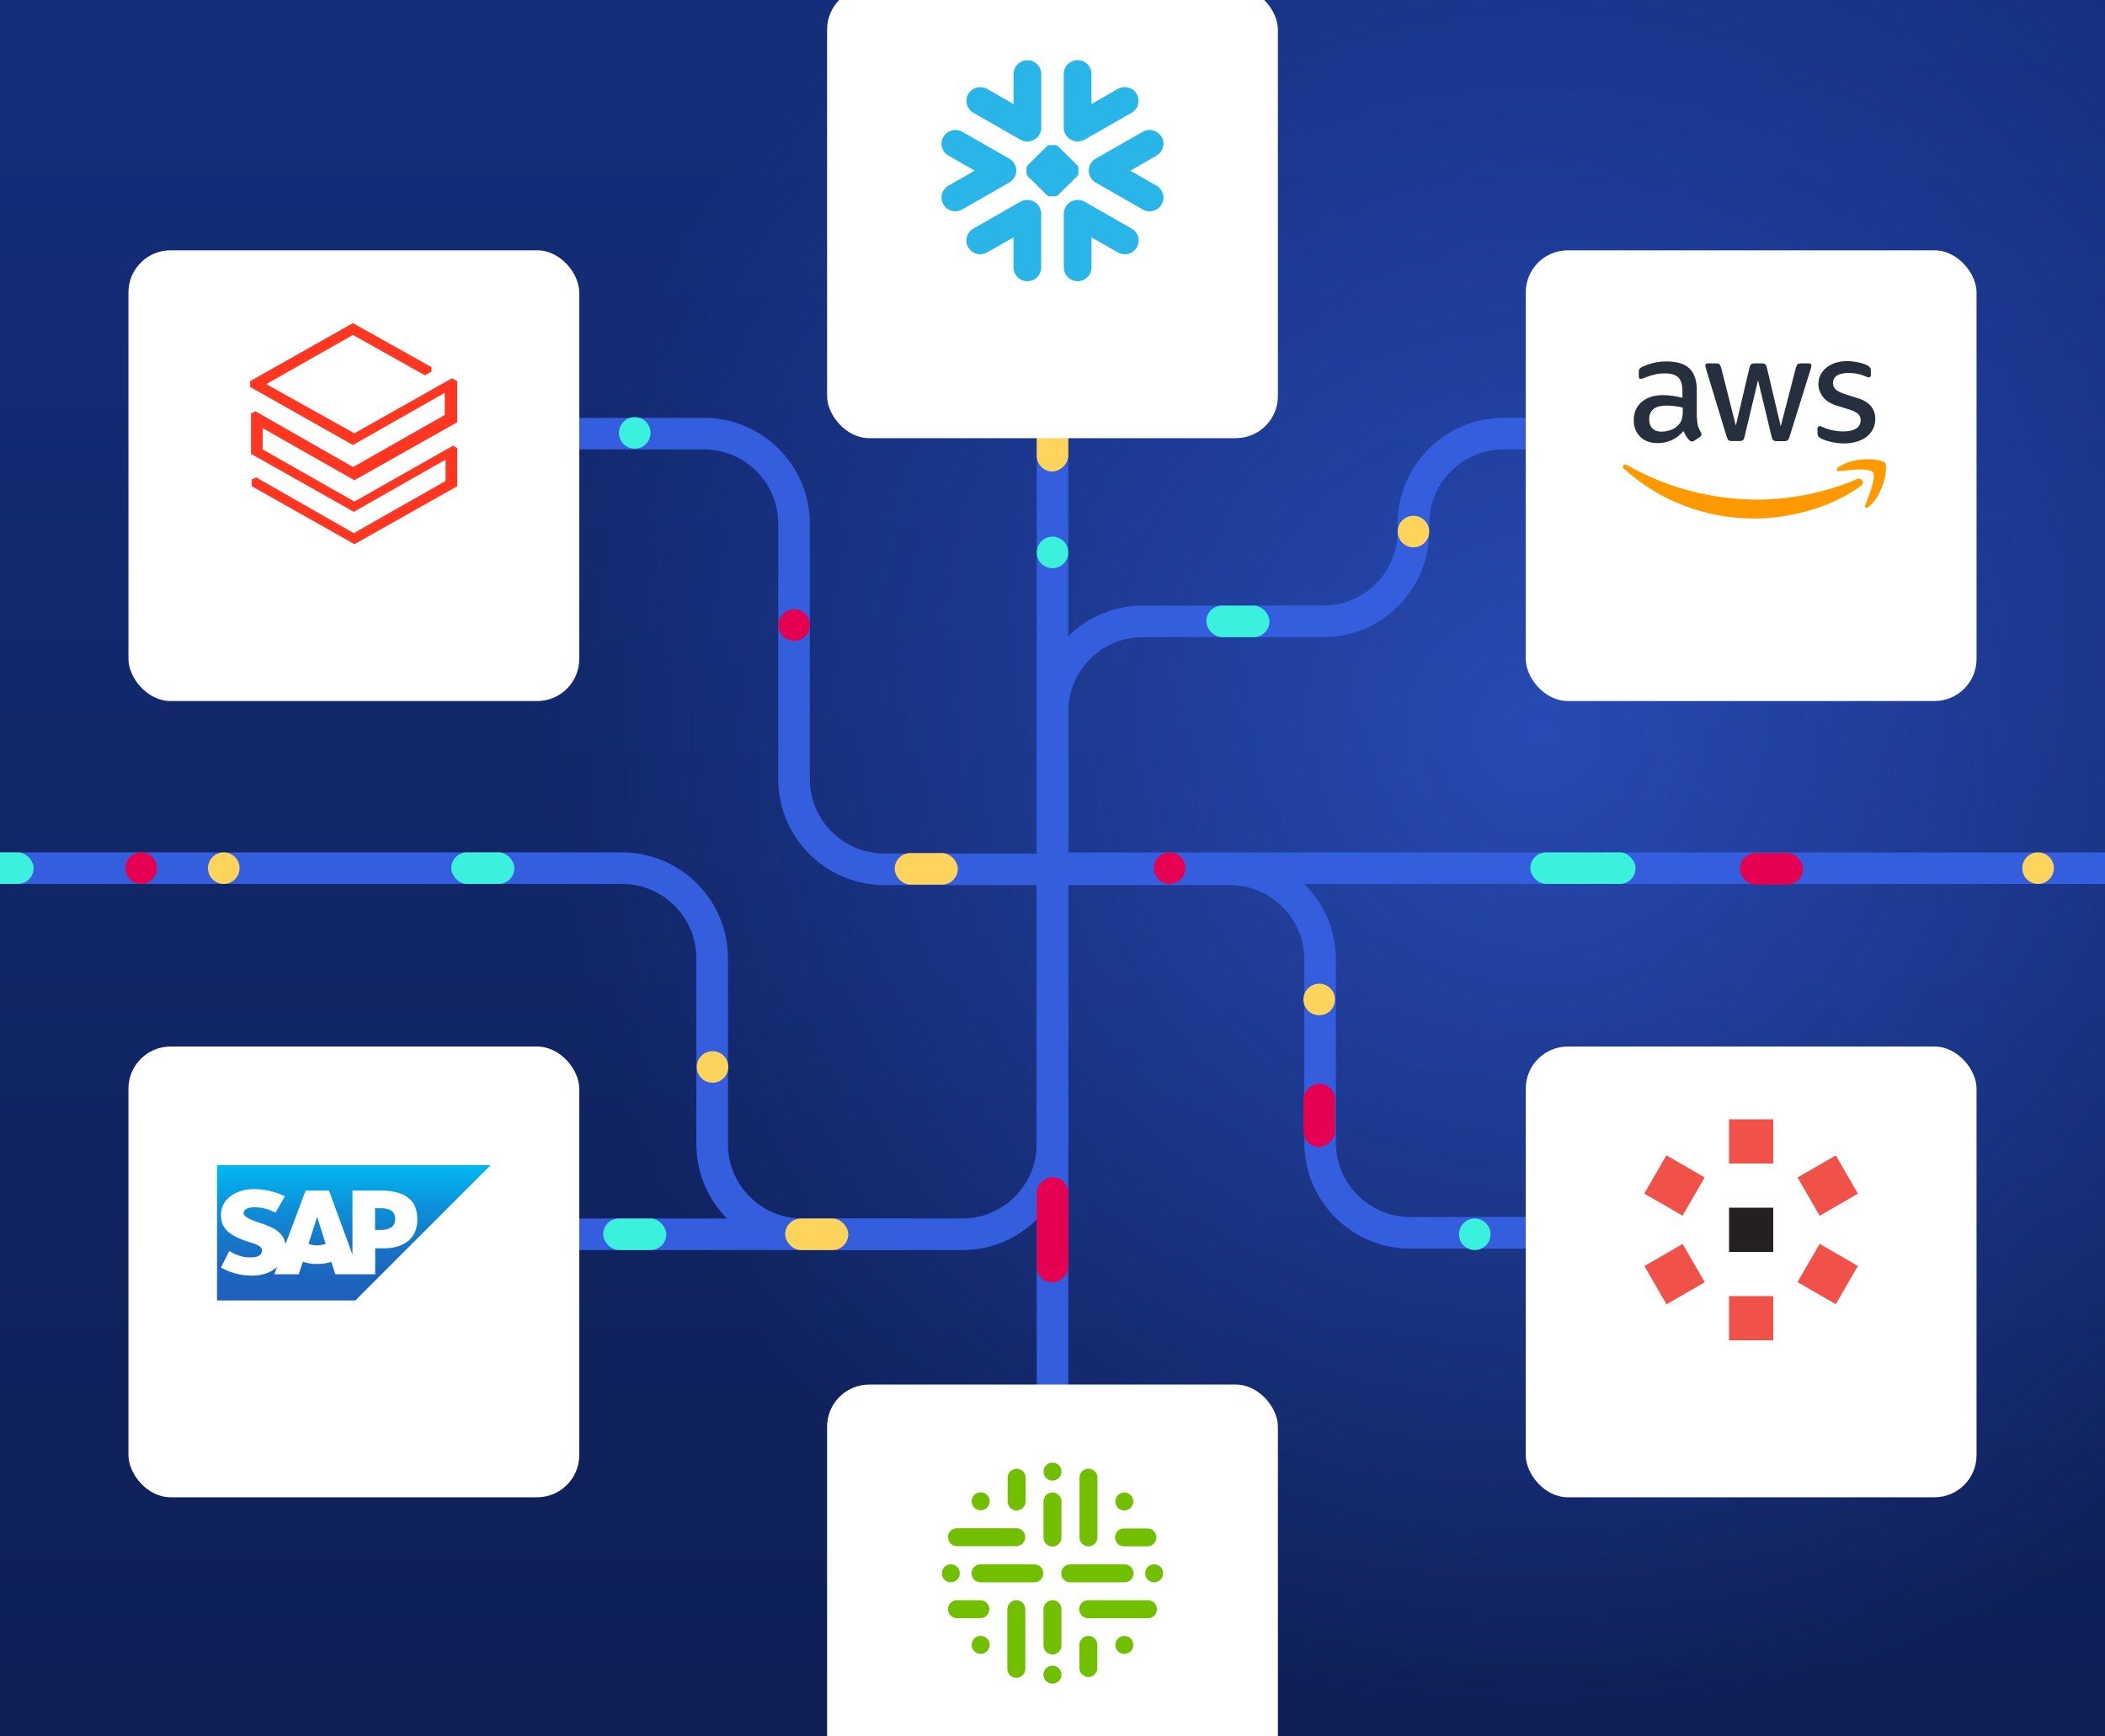 <?xml version="1.0" encoding="UTF-8"?>
<svg xmlns="http://www.w3.org/2000/svg" xmlns:xlink="http://www.w3.org/1999/xlink" viewBox="0 0 400 330">
  <defs>
    <style>.cls-1{fill:#29b5e8;}.cls-1,.cls-2,.cls-3,.cls-4,.cls-5,.cls-6,.cls-7,.cls-8,.cls-9,.cls-10,.cls-11,.cls-12,.cls-13,.cls-14,.cls-15,.cls-16,.cls-17,.cls-18,.cls-19,.cls-20,.cls-21,.cls-22{stroke-width:0px;}.cls-1,.cls-4,.cls-14,.cls-16{fill-rule:evenodd;}.cls-2{fill:#345ede;}.cls-3{fill:url(#Dégradé_sans_nom_9);opacity:.63;}.cls-4{fill:#f90;}.cls-23{clip-path:url(#clippath);}.cls-5{fill:none;}.cls-6{fill:#3bf0dc;}.cls-7{fill:#e50051;}.cls-8{fill:#72bf00;}.cls-9{fill:#ffd45c;}.cls-10{fill:#f0524a;}.cls-24{clip-path:url(#clippath-1);}.cls-25{clip-path:url(#clippath-2);}.cls-11{fill:#252f3e;}.cls-12{fill:url(#Dégradé_sans_nom_3);}.cls-13{fill:#ff3621;}.cls-14{fill:url(#Dégradé_sans_nom_2);}.cls-15{fill:#241f21;}.cls-16,.cls-17,.cls-18,.cls-19,.cls-20,.cls-21,.cls-22{fill:#fff;}.cls-17{filter:url(#drop-shadow-5);}.cls-18{filter:url(#drop-shadow-2);}.cls-19{filter:url(#drop-shadow-6);}.cls-20{filter:url(#drop-shadow-1);}.cls-21{filter:url(#drop-shadow-3);}.cls-22{filter:url(#drop-shadow-4);}</style>
    <linearGradient id="Dégradé_sans_nom_3" x1="200" y1=".66" x2="200" y2="328.44" gradientUnits="userSpaceOnUse">
      <stop offset="0" stop-color="#142e7b"></stop>
      <stop offset="1" stop-color="#0e1f55"></stop>
    </linearGradient>
    <clipPath id="clippath">
      <rect class="cls-5" width="400" height="330"></rect>
    </clipPath>
    <radialGradient id="Dégradé_sans_nom_9" cx="292.3" cy="139.13" fx="292.3" fy="139.13" r="187.57" gradientUnits="userSpaceOnUse">
      <stop offset="0" stop-color="#345ede"></stop>
      <stop offset="1" stop-color="#345ede" stop-opacity="0"></stop>
    </radialGradient>
    <clipPath id="clippath-1">
      <rect class="cls-5" width="400" height="330"></rect>
    </clipPath>
    <clipPath id="clippath-2">
      <rect class="cls-5" width="400" height="330"></rect>
    </clipPath>
    <filter id="drop-shadow-1">
      <feOffset dx="0" dy="8"></feOffset>
      <feGaussianBlur result="blur" stdDeviation="8"></feGaussianBlur>
      <feFlood flood-color="#010101" flood-opacity=".15"></feFlood>
      <feComposite in2="blur" operator="in"></feComposite>
      <feComposite in="SourceGraphic"></feComposite>
    </filter>
    <filter id="drop-shadow-2">
      <feOffset dx="0" dy="8"></feOffset>
      <feGaussianBlur result="blur-2" stdDeviation="8"></feGaussianBlur>
      <feFlood flood-color="#010101" flood-opacity=".15"></feFlood>
      <feComposite in2="blur-2" operator="in"></feComposite>
      <feComposite in="SourceGraphic"></feComposite>
    </filter>
    <filter id="drop-shadow-3">
      <feOffset dx="0" dy="8"></feOffset>
      <feGaussianBlur result="blur-3" stdDeviation="8"></feGaussianBlur>
      <feFlood flood-color="#010101" flood-opacity=".15"></feFlood>
      <feComposite in2="blur-3" operator="in"></feComposite>
      <feComposite in="SourceGraphic"></feComposite>
    </filter>
    <filter id="drop-shadow-4">
      <feOffset dx="0" dy="8"></feOffset>
      <feGaussianBlur result="blur-4" stdDeviation="8"></feGaussianBlur>
      <feFlood flood-color="#010101" flood-opacity=".15"></feFlood>
      <feComposite in2="blur-4" operator="in"></feComposite>
      <feComposite in="SourceGraphic"></feComposite>
    </filter>
    <filter id="drop-shadow-5">
      <feOffset dx="0" dy="8"></feOffset>
      <feGaussianBlur result="blur-5" stdDeviation="8"></feGaussianBlur>
      <feFlood flood-color="#010101" flood-opacity=".15"></feFlood>
      <feComposite in2="blur-5" operator="in"></feComposite>
      <feComposite in="SourceGraphic"></feComposite>
    </filter>
    <filter id="drop-shadow-6">
      <feOffset dx="0" dy="8"></feOffset>
      <feGaussianBlur result="blur-6" stdDeviation="8"></feGaussianBlur>
      <feFlood flood-color="#010101" flood-opacity=".15"></feFlood>
      <feComposite in2="blur-6" operator="in"></feComposite>
      <feComposite in="SourceGraphic"></feComposite>
    </filter>
    <linearGradient id="Dégradé_sans_nom_2" x1="67.24" y1="-9.43" x2="67.24" y2="-35.15" gradientTransform="translate(0 212) scale(1 -1)" gradientUnits="userSpaceOnUse">
      <stop offset="0" stop-color="#00b8f1"></stop>
      <stop offset=".02" stop-color="#01b6f0"></stop>
      <stop offset=".31" stop-color="#0d90d9"></stop>
      <stop offset=".58" stop-color="#1775c8"></stop>
      <stop offset=".82" stop-color="#1c65bf"></stop>
      <stop offset="1" stop-color="#1e5fbb"></stop>
    </linearGradient>
  </defs>
  <g id="BG">
    <rect class="cls-12" width="400" height="330"></rect>
    <g class="cls-23">
      <circle class="cls-3" cx="292.3" cy="139.13" r="187.57"></circle>
    </g>
  </g>
  <g id="Calque_2">
    <g class="cls-24">
      <path class="cls-2" d="M200,300.47c-1.66,0-3-1.34-3-3V50.78c0-1.66,1.34-3,3-3s3,1.34,3,3v246.69c0,1.66-1.34,3-3,3Z"></path>
      <path class="cls-2" d="M200,168.2h-31.98c-11.1,0-20.13-9.03-20.13-20.13v-48.53c0-7.79-6.34-14.13-14.13-14.13h-52.2c-1.66,0-3-1.34-3-3s1.34-3,3-3h52.2c11.1,0,20.13,9.03,20.13,20.13v48.53c0,7.79,6.34,14.13,14.13,14.13h31.98c1.66,0,3,1.34,3,3s-1.34,3-3,3Z"></path>
      <path class="cls-2" d="M200,168.2c-1.66,0-3-1.34-3-3v-29.98c0-11.1,9.03-20.13,20.13-20.13h34.32c7.79,0,14.13-6.34,14.13-14.13v-1.42c0-11.1,9.03-20.13,20.13-20.13h19.42c1.66,0,3,1.34,3,3s-1.34,3-3,3h-19.42c-7.79,0-14.13,6.34-14.13,14.13v1.42c0,11.1-9.03,20.13-20.13,20.13h-34.32c-7.79,0-14.13,6.34-14.13,14.13v29.98c0,1.66-1.34,3-3,3Z"></path>
      <path class="cls-2" d="M302.98,237.29h-35c-11.1,0-20.13-9.03-20.13-20.13v-34.83c0-7.79-6.34-14.13-14.13-14.13h-33.72c-1.66,0-3-1.34-3-3s1.34-3,3-3h33.72c11.1,0,20.13,9.03,20.13,20.13v34.83c0,7.79,6.34,14.13,14.13,14.13h35c1.66,0,3,1.34,3,3s-1.34,3-3,3Z"></path>
      <path class="cls-2" d="M182.87,237.57h-112.06c-1.66,0-3-1.34-3-3s1.34-3,3-3h112.06c7.79,0,14.13-6.34,14.13-14.13v-52.25c0-1.66,1.34-3,3-3s3,1.34,3,3v52.25c0,11.1-9.03,20.13-20.13,20.13Z"></path>
      <path class="cls-2" d="M433.58,168h-233.58c-1.66,0-3-1.34-3-3s1.34-3,3-3h233.58c1.66,0,3,1.34,3,3s-1.34,3-3,3Z"></path>
      <path class="cls-2" d="M172.28,237.57h-19.82c-11.1,0-20.13-9.03-20.13-20.13v-35.32c0-7.79-6.34-14.13-14.13-14.13H-32.49c-1.66,0-3-1.34-3-3s1.34-3,3-3H118.2c11.1,0,20.13,9.03,20.13,20.13v35.32c0,7.79,6.34,14.13,14.13,14.13h19.82c1.66,0,3,1.34,3,3s-1.34,3-3,3Z"></path>
      <rect class="cls-9" x="170.01" y="162.12" width="12" height="6" rx="3" ry="3"></rect>
      <rect class="cls-6" x="85.75" y="161.99" width="12" height="6" rx="3" ry="3"></rect>
      <rect class="cls-6" x="114.62" y="231.57" width="12" height="6" rx="3" ry="3"></rect>
      <rect class="cls-9" x="149.2" y="231.57" width="12" height="6" rx="3" ry="3"></rect>
      <rect class="cls-6" x="-5.61" y="161.99" width="12" height="6" rx="3" ry="3"></rect>
      <rect class="cls-7" x="330.62" y="162.12" width="12" height="6" rx="3" ry="3"></rect>
      <rect class="cls-7" x="244.68" y="208.95" width="12" height="6" rx="3" ry="3" transform="translate(38.73 462.64) rotate(-90)"></rect>
      <rect class="cls-6" x="229.23" y="115.09" width="12" height="6" rx="3" ry="3"></rect>
      <rect class="cls-9" x="190" y="76.61" width="20" height="6" rx="3" ry="3" transform="translate(120.39 279.61) rotate(-90)"></rect>
      <rect class="cls-7" x="190" y="230.72" width="20" height="6" rx="3" ry="3" transform="translate(-33.72 433.72) rotate(-90)"></rect>
      <rect class="cls-6" x="290.8" y="161.99" width="20" height="6" rx="3" ry="3" transform="translate(601.6 329.98) rotate(180)"></rect>
      <circle class="cls-7" cx="150.92" cy="118.8" r="3"></circle>
      <circle class="cls-9" cx="135.4" cy="202.77" r="3"></circle>
      <circle class="cls-9" cx="42.52" cy="164.99" r="3"></circle>
      <circle class="cls-7" cx="26.82" cy="164.99" r="3"></circle>
      <circle class="cls-9" cx="250.68" cy="189.95" r="3"></circle>
      <circle class="cls-6" cx="280.24" cy="234.57" r="3"></circle>
      <circle class="cls-9" cx="387.28" cy="164.99" r="3"></circle>
      <circle class="cls-7" cx="222.26" cy="164.99" r="3"></circle>
      <circle class="cls-9" cx="268.59" cy="101.02" r="3"></circle>
      <circle class="cls-6" cx="200" cy="104.99" r="3"></circle>
      <circle class="cls-6" cx="120.62" cy="82.27" r="3"></circle>
    </g>
  </g>
  <g id="Squircles">
    <g class="cls-25">
      <rect class="cls-20" x="24.41" y="190.89" width="85.66" height="85.66" rx="8" ry="8"></rect>
      <rect class="cls-18" x="289.93" y="39.57" width="85.66" height="85.66" rx="8" ry="8"></rect>
      <rect class="cls-21" x="289.93" y="190.89" width="85.66" height="85.66" rx="8" ry="8"></rect>
      <rect class="cls-22" x="157.17" y="255.13" width="85.66" height="85.66" rx="8" ry="8"></rect>
      <rect class="cls-17" x="24.41" y="39.57" width="85.66" height="85.66" rx="8" ry="8"></rect>
      <rect class="cls-19" x="157.17" y="-10.39" width="85.66" height="85.66" rx="8" ry="8"></rect>
      <path class="cls-1" d="M193,33.2c.09-.28.13-.57.12-.85-.01-.21-.04-.41-.1-.62-.18-.64-.6-1.21-1.22-1.57l-8.94-5.11c-1.26-.72-2.87-.29-3.59.96-.73,1.25-.3,2.84.96,3.56l4.99,2.86-4.99,2.85c-1.26.72-1.69,2.31-.96,3.57.72,1.25,2.33,1.67,3.59.95l8.94-5.12c.6-.34,1.01-.88,1.2-1.49h0Z"></path>
      <path class="cls-1" d="M195.42,38c-.51-.04-1.05.06-1.53.34l-8.94,5.11c-1.26.72-1.69,2.32-.96,3.57.73,1.25,2.34,1.67,3.59.95l5.01-2.86v5.72c0,1.44,1.18,2.61,2.63,2.61s2.63-1.17,2.63-2.61v-10.23c0-1.37-1.07-2.5-2.44-2.6h0Z"></path>
      <path class="cls-1" d="M204.58,26.88c.51.04,1.04-.07,1.52-.34l8.94-5.12c1.26-.72,1.69-2.32.96-3.57-.73-1.25-2.33-1.67-3.59-.95l-5.01,2.87v-5.73c0-1.44-1.18-2.61-2.63-2.61s-2.63,1.17-2.63,2.61v10.23c0,1.37,1.07,2.5,2.44,2.6h0Z"></path>
      <path class="cls-1" d="M184.95,21.42l8.94,5.12c.48.27,1.01.38,1.53.34,1.36-.1,2.44-1.23,2.44-2.6v-10.23c0-1.44-1.18-2.61-2.63-2.61s-2.63,1.17-2.63,2.61v5.73l-5.01-2.87c-1.26-.72-2.86-.29-3.59.95-.73,1.25-.3,2.85.96,3.57h0Z"></path>
      <path class="cls-1" d="M204.73,33.44l-3.72,3.68c-.11.11-.31.2-.47.2h-1.09c-.15,0-.36-.09-.47-.2l-3.72-3.68c-.11-.1-.19-.31-.19-.46v-1.08c0-.15.09-.36.19-.46l3.72-3.68c.11-.11.32-.19.47-.19h1.09c.15,0,.36.09.47.19l3.72,3.68c.11.11.19.31.19.46v1.08c0,.15-.09.36-.19.46h0Z"></path>
      <path class="cls-1" d="M215.05,43.45l-8.94-5.11c-.48-.28-1.01-.38-1.52-.34-1.36.1-2.44,1.22-2.44,2.6v10.23c0,1.44,1.17,2.61,2.63,2.61s2.63-1.17,2.63-2.61v-5.72l5.01,2.86c1.26.72,2.87.3,3.59-.95.72-1.25.3-2.85-.96-3.57h0Z"></path>
      <path class="cls-1" d="M219.77,29.58l-4.99,2.86,4.99,2.85c1.26.72,1.69,2.31.96,3.57-.73,1.25-2.34,1.67-3.59.95l-8.94-5.12c-.6-.34-1.01-.88-1.19-1.49-.09-.28-.13-.57-.12-.85,0-.21.04-.41.09-.62.18-.64.6-1.21,1.22-1.57l8.94-5.11c1.26-.72,2.87-.29,3.59.96.73,1.25.3,2.84-.96,3.56h0Z"></path>
      <path class="cls-13" d="M84.54,78.85l-17.44,9.91-18.56-10.6-.84.42v7.67l19.53,11.02,17.44-9.91v4.05l-17.44,9.91-18.56-10.6-.84.42v1.26l19.53,11.02,19.53-11.02v-7.26l-.84-.42-18.7,10.6-17.44-9.91v-4.05l17.44,9.91,19.53-11.02v-7.81l-.98-.56-18.56,10.47-16.74-9.35,16.47-9.35,13.67,7.67,1.26-.7v-.84l-14.93-8.37-19.53,11.02v1.12l19.53,11.02,17.44-9.91v4.19Z"></path>
      <path class="cls-11" d="M322.49,79.5c0,.62.07,1.11.18,1.48.13.37.3.76.53,1.2.08.13.12.27.12.38,0,.17-.1.33-.32.5l-1.05.7c-.15.1-.3.15-.43.15-.17,0-.33-.08-.5-.23-.23-.25-.43-.52-.6-.78-.17-.28-.33-.6-.52-.98-1.3,1.53-2.93,2.29-4.89,2.29-1.4,0-2.51-.4-3.33-1.2-.81-.8-1.23-1.86-1.23-3.19,0-1.41.5-2.56,1.51-3.43,1.01-.86,2.36-1.3,4.07-1.3.57,0,1.15.05,1.76.13s1.25.22,1.91.37v-1.21c0-1.26-.27-2.15-.78-2.66-.53-.52-1.43-.76-2.71-.76-.58,0-1.18.07-1.8.22s-1.21.33-1.8.57c-.27.12-.47.18-.58.22-.12.03-.2.05-.27.05-.23,0-.35-.17-.35-.52v-.81c0-.27.03-.47.12-.58s.23-.23.47-.35c.58-.3,1.28-.55,2.1-.75.81-.22,1.68-.32,2.59-.32,1.98,0,3.43.45,4.36,1.35.91.9,1.38,2.26,1.38,4.09v5.39h.03ZM315.74,82.03c.55,0,1.11-.1,1.71-.3.6-.2,1.13-.57,1.58-1.06.27-.32.47-.67.57-1.06s.17-.88.17-1.45v-.7c-.48-.12-1-.22-1.53-.28s-1.05-.1-1.56-.1c-1.11,0-1.93.22-2.48.67-.55.45-.81,1.08-.81,1.91,0,.78.2,1.36.62,1.76.4.42.98.62,1.75.62ZM329.09,83.82c-.3,0-.5-.05-.63-.17-.13-.1-.25-.33-.35-.65l-3.91-12.85c-.1-.33-.15-.55-.15-.67,0-.27.13-.42.4-.42h1.63c.32,0,.53.05.65.17.13.1.23.33.33.65l2.79,11.01,2.59-11.01c.08-.33.18-.55.32-.65.13-.1.37-.17.67-.17h1.33c.32,0,.53.05.67.17.13.1.25.33.32.65l2.63,11.14,2.88-11.14c.1-.33.22-.55.33-.65.13-.1.35-.17.65-.17h1.55c.27,0,.42.13.42.42,0,.08-.02.17-.03.27-.02.1-.05.23-.12.42l-4.01,12.85c-.1.33-.22.55-.35.65s-.35.17-.63.17h-1.43c-.32,0-.53-.05-.67-.17s-.25-.33-.32-.67l-2.58-10.73-2.56,10.71c-.08.33-.18.55-.32.67-.13.12-.37.17-.67.17h-1.43ZM350.46,84.27c-.86,0-1.73-.1-2.56-.3-.83-.2-1.48-.42-1.91-.67-.27-.15-.45-.32-.52-.47-.07-.15-.1-.32-.1-.47v-.85c0-.35.13-.52.38-.52.1,0,.2.02.3.05.1.03.25.1.42.17.57.25,1.18.45,1.83.58.67.13,1.31.2,1.98.2,1.05,0,1.86-.18,2.43-.55.57-.37.86-.9.86-1.58,0-.47-.15-.85-.45-1.16-.3-.32-.86-.6-1.68-.86l-2.41-.75c-1.21-.38-2.11-.95-2.66-1.7-.55-.73-.83-1.55-.83-2.41,0-.7.15-1.31.45-1.85.3-.53.7-1,1.2-1.36.5-.38,1.06-.67,1.73-.86.67-.2,1.36-.28,2.1-.28.37,0,.75.02,1.11.07.38.05.73.12,1.08.18.33.08.65.17.95.27.3.1.53.2.7.3.23.13.4.27.5.42.1.13.15.32.15.55v.78c0,.35-.13.53-.38.53-.13,0-.35-.07-.63-.2-.95-.43-2.01-.65-3.19-.65-.95,0-1.7.15-2.21.47s-.78.8-.78,1.48c0,.47.17.86.5,1.18.33.32.95.63,1.83.91l2.36.75c1.2.38,2.06.91,2.58,1.6.52.68.76,1.46.76,2.33,0,.72-.15,1.36-.43,1.93-.3.57-.7,1.06-1.21,1.46-.52.42-1.13.72-1.85.93-.75.23-1.53.35-2.38.35Z"></path>
      <path class="cls-4" d="M353.6,92.35c-5.47,4.04-13.42,6.19-20.25,6.19-9.58,0-18.21-3.54-24.73-9.43-.52-.47-.05-1.1.57-.73,7.05,4.09,15.75,6.57,24.74,6.57,6.07,0,12.74-1.26,18.87-3.86.91-.42,1.7.6.8,1.26Z"></path>
      <path class="cls-4" d="M355.88,89.76c-.7-.9-4.62-.43-6.4-.22-.53.07-.62-.4-.13-.75,3.13-2.2,8.26-1.56,8.86-.83.6.75-.17,5.89-3.09,8.35-.45.38-.88.18-.68-.32.67-1.65,2.15-5.35,1.45-6.24Z"></path>
      <circle id="Ellipse_1" class="cls-8" cx="200" cy="279.68" r="1.71"></circle>
      <circle id="Ellipse_2" class="cls-8" cx="199.99" cy="318.26" r="1.71"></circle>
      <circle id="Ellipse_3" class="cls-8" cx="213.65" cy="285.35" r="1.71"></circle>
      <circle id="Ellipse_4" class="cls-8" cx="213.65" cy="312.61" r="1.71"></circle>
      <circle id="Ellipse_5" class="cls-8" cx="186.35" cy="312.6" r="1.71"></circle>
      <circle id="Ellipse_6" class="cls-8" cx="180.68" cy="299" r="1.71"></circle>
      <circle id="Ellipse_7" class="cls-8" cx="219.32" cy="299" r="1.71"></circle>
      <circle id="Ellipse_8" class="cls-8" cx="186.35" cy="285.31" r="1.71"></circle>
      <path id="Path_2878" class="cls-8" d="M200,283.64c-.94,0-1.71.76-1.71,1.71h0v6.8h0v.02c-.03.94.72,1.73,1.66,1.75.94.03,1.73-.72,1.75-1.66,0-.03,0-.06,0-.09v-.05h0v-6.79c0-.93-.77-1.69-1.71-1.69Z"></path>
      <path id="Path_2879" class="cls-8" d="M200,304.12c-.94,0-1.7.76-1.71,1.7,0,0,0,0,0,0v6.8h0v.05c-.03.94.72,1.73,1.66,1.75.94.03,1.73-.72,1.75-1.66,0-.03,0-.06,0-.09v-.05h0v-6.8c0-.94-.76-1.7-1.7-1.71h0Z"></path>
      <path id="Path_2880" class="cls-8" d="M196.59,297.3h-10.24c-.94-.03-1.73.72-1.75,1.66-.03.94.72,1.73,1.66,1.75.03,0,.06,0,.09,0h10.24c.94-.03,1.68-.81,1.66-1.75-.02-.91-.75-1.63-1.66-1.66Z"></path>
      <path id="Path_2881" class="cls-8" d="M213.65,300.71c.94.03,1.73-.72,1.75-1.66.03-.94-.72-1.73-1.66-1.75-.03,0-.06,0-.09,0h-10.24c-.94-.03-1.73.72-1.75,1.66-.03.94.72,1.73,1.66,1.75.03,0,.06,0,.09,0h10.24Z"></path>
      <path id="Path_2882" class="cls-8" d="M206.83,293.88c.94,0,1.7-.76,1.71-1.7,0,0,0,0,0-.01v-.05h0v-11.23c.04-.94-.7-1.74-1.64-1.77-.94-.04-1.74.7-1.77,1.64,0,.04,0,.09,0,.13v11.23h0v.05c0,.94.76,1.71,1.71,1.71,0,0,0,0,0,0h0Z"></path>
      <path id="Path_2883" class="cls-8" d="M193.13,304.12c-.94,0-1.7.76-1.71,1.7,0,0,0,0,0,0v11.23h0v.04c-.04.94.7,1.74,1.64,1.77.94.04,1.74-.7,1.77-1.64,0-.04,0-.09,0-.13v-.04h0v-11.23c0-.94-.76-1.71-1.71-1.71h0Z"></path>
      <path id="Path_2884" class="cls-8" d="M181.91,293.84h11.27c.94-.04,1.68-.83,1.64-1.77-.03-.89-.75-1.61-1.64-1.64h-11.27c-.94-.04-1.74.7-1.77,1.64s.7,1.74,1.64,1.77c.04,0,.09,0,.13,0Z"></path>
      <path id="Path_2885" class="cls-8" d="M218.1,304.12h-11.28c-.94-.03-1.73.72-1.75,1.66-.03.94.72,1.73,1.66,1.75.03,0,.06,0,.09,0h11.28c.94.03,1.73-.72,1.75-1.66.03-.94-.72-1.73-1.66-1.75-.03,0-.06,0-.09,0Z"></path>
      <path id="Path_2886" class="cls-8" d="M193.18,287.06c.94,0,1.7-.76,1.71-1.7,0,0,0,0,0,0v-.05h0v-4.41c.04-.94-.7-1.74-1.64-1.77s-1.74.7-1.77,1.64c0,.04,0,.09,0,.13v4.41h0v.05c0,.94.76,1.71,1.71,1.71,0,0,0,0,0,0h0Z"></path>
      <path id="Path_2887" class="cls-8" d="M186.35,307.53c.94-.04,1.68-.83,1.64-1.77-.03-.89-.75-1.61-1.64-1.64h-4.44c-.94-.04-1.74.7-1.77,1.64-.04.94.7,1.74,1.64,1.77.04,0,.09,0,.13,0h4.44Z"></path>
      <path id="Path_2888" class="cls-8" d="M213.64,293.88h4.45c.94-.03,1.68-.81,1.66-1.75-.02-.91-.75-1.63-1.66-1.66h-4.45c-.94-.03-1.73.72-1.75,1.66-.03.94.72,1.73,1.66,1.75.03,0,.06,0,.09,0Z"></path>
      <path id="Path_2889" class="cls-8" d="M206.82,310.9c-.94,0-1.71.76-1.71,1.71v.05h0v4.41c.04.94.83,1.68,1.77,1.64.89-.03,1.61-.75,1.64-1.64v-4.41h0v-.05c0-.94-.76-1.71-1.71-1.71h0Z"></path>
      <rect class="cls-10" x="314.01" y="237.93" width="8.4" height="8.4" transform="translate(-78.45 191.7) rotate(-30.02)"></rect>
      <rect class="cls-10" x="328.56" y="246.32" width="8.4" height="8.4"></rect>
      <rect class="cls-10" x="343.11" y="237.93" width="8.4" height="8.4" transform="translate(-36.16 421.57) rotate(-59.96)"></rect>
      <rect class="cls-10" x="343.11" y="221.12" width="8.4" height="8.4" transform="translate(-66.13 203.91) rotate(-30.01)"></rect>
      <rect class="cls-15" x="328.56" y="229.52" width="8.4" height="8.4"></rect>
      <rect class="cls-10" x="328.56" y="212.72" width="8.4" height="8.4"></rect>
      <rect class="cls-10" x="314.01" y="221.12" width="8.4" height="8.4" transform="translate(-36.02 388.28) rotate(-60.01)"></rect>
      <polyline class="cls-14" points="41.24 247.15 67.52 247.15 93.24 221.43 41.24 221.43 41.24 247.15"></polyline>
      <path class="cls-16" d="M72.1,226.26h-5.12v12.17l-4.47-12.17h-4.43l-3.82,10.18c-.41-2.57-3.06-3.45-5.15-4.12-1.38-.44-2.84-1.09-2.82-1.82.01-.59.79-1.13,2.32-1.06,1.03.05,1.94.14,3.75,1.01l1.78-3.1c-1.66-.84-3.93-1.37-5.8-1.37h-.01c-2.18,0-3.99.71-5.12,1.87-.78.8-1.22,1.87-1.22,2.99-.03,1.57.55,2.69,1.76,3.57,1.02.75,2.33,1.23,3.48,1.59,1.42.44,2.58.82,2.57,1.64,0,.3-.13.59-.34.8-.35.37-.9.5-1.65.52-1.45.03-2.52-.2-4.24-1.21l-1.58,3.14c1.77,1,3.77,1.53,5.8,1.54h.27c1.8-.03,3.25-.54,4.4-1.48.07-.05.13-.11.19-.16l-.52,1.37h4.64l.78-2.37c.88.29,1.81.44,2.73.43.91,0,1.81-.13,2.67-.41l.76,2.35h7.58v-4.92h1.65c4,0,6.36-2.04,6.36-5.45,0-3.8-2.3-5.54-7.19-5.54ZM60.27,236.68c-.56,0-1.11-.09-1.64-.29l1.62-5.12h.03l1.6,5.13c-.52.18-1.06.27-1.61.27ZM72.4,233.74h-1.13v-4.13h1.13c1.5,0,2.7.5,2.7,2.04s-1.2,2.09-2.7,2.09"></path>
    </g>
  </g>
</svg>
